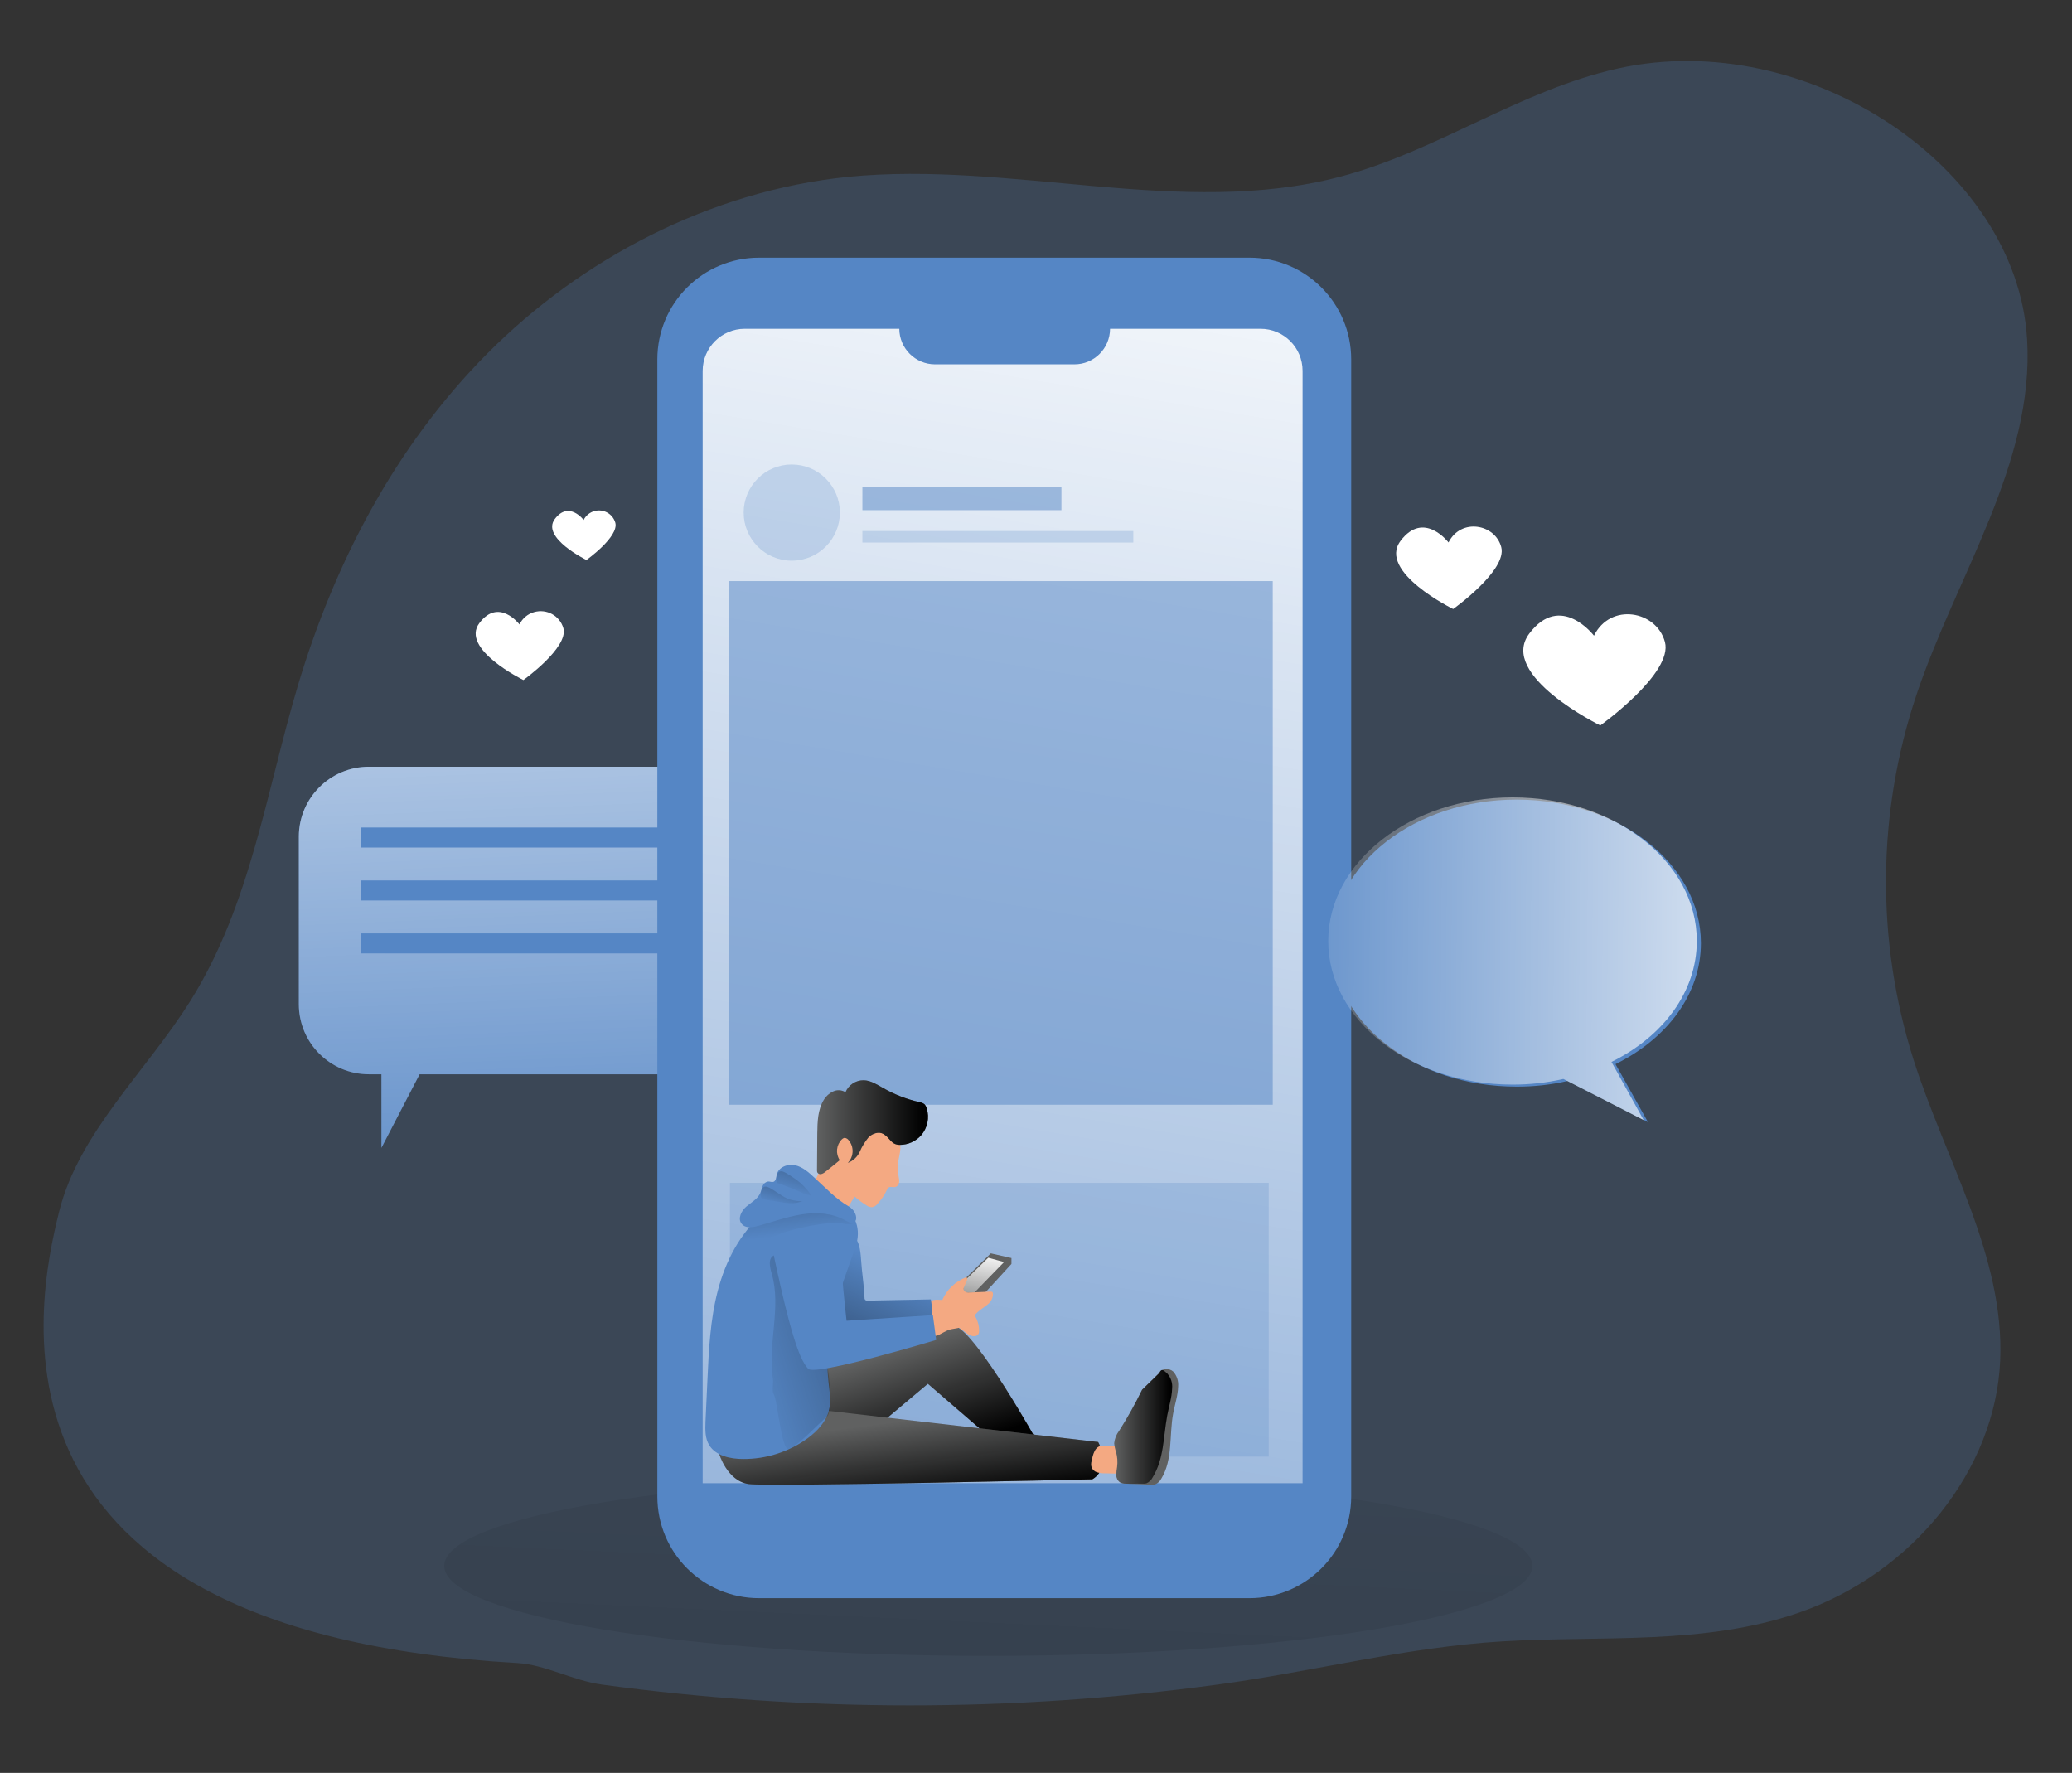 <?xml version="1.0" encoding="utf-8"?>
<!-- Generator: Adobe Illustrator 16.0.0, SVG Export Plug-In . SVG Version: 6.00 Build 0)  -->
<!DOCTYPE svg PUBLIC "-//W3C//DTD SVG 1.1//EN" "http://www.w3.org/Graphics/SVG/1.1/DTD/svg11.dtd">
<svg version="1.1" id="Layer_1" xmlns="http://www.w3.org/2000/svg" xmlns:xlink="http://www.w3.org/1999/xlink" x="0px" y="0px"
	 width="237.667px" height="203.333px" viewBox="0 0 237.667 203.333" enable-background="new 0 0 237.667 203.333"
	 xml:space="preserve">
<rect x="0" y="0" width="237.667" height="203.333" fill="#333333" stroke="none"/>
<path opacity="0.24" fill="#5586C5" enable-background="new    " d="M59.312,190.736c3.298,0.191,6.333,2.015,9.809,2.483
	c23.385,3.161,47.076,3.161,70.452,0c10.984-1.479,21.685-4.302,32.742-4.967c11.352-0.685,23.123,0.486,34.055-3.304
	c13.064-4.53,22.525-16.394,23.061-28.916c0.505-11.944-6.289-23.019-9.944-34.505c-4.315-13.627-4.2-28.27,0.337-41.829
	c4.558-13.614,13.546-26.581,12.695-40.773C231.342,19.07,207.167,3.07,185.599,7.853c-11.3,2.502-20.771,9.51-31.944,12.431
	c-18.146,4.751-37.625-1.874-56.413,0c-15.94,1.639-30.631,9.498-41.311,20.226c-10.669,10.73-17.569,24.146-21.728,38
	c-3.664,12.233-5.429,25.176-12.333,36.231c-5.054,8.1-12.807,15.112-15.075,24.171C4.139,149.538-3.738,187.112,59.312,190.736z"/>
<path fill="#5586C5" d="M34.277,95.97v19.203c0,4.438,3.591,8.031,8.023,8.037l0,0h1.45v8.443l4.379-8.443h33.331
	c4.441,0,8.043-3.6,8.043-8.037V95.97c0-4.438-3.591-8.03-8.022-8.036h-0.01H42.311c-4.433,0-8.034,3.593-8.034,8.023
	C34.277,95.963,34.277,95.963,34.277,95.97z"/>
<linearGradient id="SVGID_1_" gradientUnits="userSpaceOnUse" x1="269.57" y1="-183.223" x2="264.456" y2="-60.519" gradientTransform="matrix(1 0 0 -1 -206 -37.334)">
	<stop  offset="0" style="stop-color:#FFFFFF;stop-opacity:0"/>
	<stop  offset="0.95" style="stop-color:#FFFFFF"/>
</linearGradient>
<path fill="url(#SVGID_1_)" d="M34.277,95.97v19.203c0,4.438,3.591,8.031,8.023,8.037l0,0h1.45v8.443l4.379-8.443h33.331
	c4.441,0,8.043-3.6,8.043-8.037V95.97c0-4.438-3.591-8.03-8.022-8.036h-0.01H42.311c-4.433,0-8.034,3.593-8.034,8.023
	C34.277,95.963,34.277,95.963,34.277,95.97z"/>
<path fill="#5586C5" d="M82.55,94.909H41.397v2.299H82.55V94.909z"/>
<path fill="#5586C5" d="M82.55,100.98H41.397v2.298H82.55V100.98z"/>
<path fill="#5586C5" d="M82.55,107.052H41.397v2.298H82.55V107.052z"/>
<linearGradient id="SVGID_2_" gradientUnits="userSpaceOnUse" x1="320.9" y1="-183.738" x2="295.562" y2="-729.943" gradientTransform="matrix(1 0 0 -1 -206 -37.334)">
	<stop  offset="0" style="stop-color:#010101;stop-opacity:0"/>
	<stop  offset="0.95" style="stop-color:#010101"/>
</linearGradient>
<path fill="url(#SVGID_2_)" d="M113.361,189.917c34.465,0,62.409-4.622,62.409-10.323s-27.943-10.322-62.409-10.322
	c-34.464,0-62.408,4.621-62.408,10.322S78.896,189.917,113.361,189.917z"/>
<path fill="#5586C5" d="M87.067,29.552h56.253c6.449,0,11.668,5.227,11.668,11.667v130.413c0,6.445-5.23,11.665-11.668,11.665
	H87.067c-6.448,0-11.667-5.226-11.667-11.665V41.219C75.4,34.772,80.629,29.552,87.067,29.552z"/>
<linearGradient id="SVGID_3_" gradientUnits="userSpaceOnUse" x1="291.688" y1="-320.626" x2="339.321" y2="-32.777" gradientTransform="matrix(1 0 0 -1 -206 -37.334)">
	<stop  offset="0" style="stop-color:#FFFFFF;stop-opacity:0"/>
	<stop  offset="0.95" style="stop-color:#FFFFFF"/>
</linearGradient>
<path fill="url(#SVGID_3_)" d="M149.411,42.532v127.578H80.598V42.532c0.01-2.662,2.163-4.819,4.83-4.825h17.726
	c0.011,2.249,1.838,4.073,4.085,4.08h15.993c2.258,0.006,4.085-1.818,4.096-4.073v-0.006h17.253
	C147.248,37.707,149.411,39.863,149.411,42.532z"/>
<path opacity="0.24" fill="#5586C5" enable-background="new    " d="M145.526,135.666h-61.8v31.393h61.8V135.666z"/>
<path opacity="0.51" fill="#5586C5" enable-background="new    " d="M145.988,66.646H83.58v60.058h62.408V66.646z"/>
<path fill="#606161" d="M110.096,147.251l3.549-3.501l2.373,0.537v0.677l-3.738,4.074l-3.161,0.147L110.096,147.251z"/>
<linearGradient id="SVGID_4_" gradientUnits="userSpaceOnUse" x1="317.877" y1="-189.411" x2="319.379" y2="-180.318" gradientTransform="matrix(1 0 0 -1 -206 -37.334)">
	<stop  offset="0" style="stop-color:#FFFFFF;stop-opacity:0"/>
	<stop  offset="0.95" style="stop-color:#FFFFFF"/>
</linearGradient>
<path fill="url(#SVGID_4_)" d="M113.361,144.25l1.807,0.498l-3.423,3.52l-1.313,0.013l0.221-1.388L113.361,144.25z"/>
<path fill="#606161" d="M93.356,157.352c0,0,13.641-6.28,16.224-5.274c2.595,1.005,9.494,13.429,9.494,13.429l-4.873-0.1
	l-7.771-6.698l-6.594,5.534l-9.599-0.573L93.356,157.352z"/>
<linearGradient id="SVGID_5_" gradientUnits="userSpaceOnUse" x1="307.577" y1="-192.457" x2="311.725" y2="-205.205" gradientTransform="matrix(1 0 0 -1 -206 -37.334)">
	<stop  offset="0" style="stop-color:#010101;stop-opacity:0"/>
	<stop  offset="0.95" style="stop-color:#010101"/>
</linearGradient>
<path fill="url(#SVGID_5_)" d="M93.356,157.352c0,0,13.641-6.28,16.224-5.274c2.595,1.005,9.494,13.429,9.494,13.429l-4.873-0.1
	l-7.771-6.698l-6.594,5.534l-9.599-0.573L93.356,157.352z"/>
<path fill="#606161" d="M82.478,166.713c0,0,0.924,3.155,3.402,3.495c2.479,0.339,39.411-0.543,39.411-0.543
	c0.609-0.345,1.04-0.955,1.166-1.652c0.283-1.263-0.494-2.625-0.494-2.625l-30.904-3.574L82.478,166.713z"/>
<linearGradient id="SVGID_6_" gradientUnits="userSpaceOnUse" x1="309.975" y1="-200.247" x2="311.308" y2="-210.572" gradientTransform="matrix(1 0 0 -1 -206 -37.334)">
	<stop  offset="0" style="stop-color:#010101;stop-opacity:0"/>
	<stop  offset="0.95" style="stop-color:#010101"/>
</linearGradient>
<path fill="url(#SVGID_6_)" d="M82.478,166.713c0,0,0.924,3.155,3.402,3.495c2.479,0.339,39.411-0.543,39.411-0.543
	c0.609-0.345,1.04-0.955,1.166-1.652c0.283-1.263-0.494-2.625-0.494-2.625l-30.904-3.574L82.478,166.713z"/>
<path fill="#F4A982" d="M107.953,149.088c1.061,0.012,2.09,0.327,2.972,0.905c0.882,0.599,1.407,1.603,1.385,2.669
	c0,0.154-0.041,0.302-0.146,0.425c-0.104,0.104-0.251,0.16-0.399,0.16c-0.84,0.025-1.375-0.949-2.185-1.158
	c-0.525-0.135-1.07,0.066-1.606,0.031c-0.641-0.051-1.229-0.432-1.523-1.011c-0.242-0.487-0.252-1.062-0.032-1.56
	C106.725,149.02,107.407,149.044,107.953,149.088z"/>
<path fill="#5586C5" d="M99.164,148.841c-0.01,0.099,0.021,0.197,0.094,0.271c0.074,0.049,0.168,0.074,0.263,0.062l7.246-0.142
	c0.179,0.875,0.189,1.768,0.031,2.649c-0.021,0.142-0.073,0.283-0.157,0.401c-0.158,0.136-0.357,0.209-0.547,0.209
	c-3.066,0.395-6.079,1.09-9.01,2.07c-0.293,0.136-0.608,0.185-0.934,0.142c-0.588-0.129-0.861-0.812-0.987-1.404
	c-0.42-1.997-0.263-4.067-0.494-6.102c-0.126-0.986-0.315-2.034,0.084-2.939c0.378-0.838,3.078-2.908,3.655-1.578
	c0.378,0.888,0.347,2.219,0.461,3.168C98.996,146.708,99.101,147.774,99.164,148.841z"/>
<linearGradient id="SVGID_7_" gradientUnits="userSpaceOnUse" x1="308.008" y1="-182.265" x2="296.194" y2="-210.812" gradientTransform="matrix(1 0 0 -1 -206 -37.334)">
	<stop  offset="0" style="stop-color:#010101;stop-opacity:0"/>
	<stop  offset="0.95" style="stop-color:#010101"/>
</linearGradient>
<path fill="url(#SVGID_7_)" d="M99.164,148.841c-0.01,0.099,0.021,0.197,0.094,0.271c0.074,0.049,0.168,0.074,0.263,0.062
	l7.246-0.142c0.179,0.875,0.189,1.768,0.031,2.649c-0.021,0.142-0.073,0.283-0.157,0.401c-0.158,0.136-0.357,0.209-0.547,0.209
	c-3.066,0.395-6.079,1.09-9.01,2.07c-0.293,0.136-0.608,0.185-0.934,0.142c-0.588-0.129-0.861-0.812-0.987-1.404
	c-0.42-1.997-0.263-4.067-0.494-6.102c-0.126-0.986-0.315-2.034,0.084-2.939c0.378-0.838,3.078-2.908,3.655-1.578
	c0.378,0.888,0.347,2.219,0.461,3.168C98.996,146.708,99.101,147.774,99.164,148.841z"/>
<path fill="#F4A982" d="M108.069,149.137c0.525-1.239,1.543-2.2,2.804-2.668c0.293,0.505-0.641,1.201-0.242,1.627
	c0.158,0.129,0.367,0.179,0.577,0.142l2.395-0.099c0.074-0.013,0.148,0.006,0.221,0.043c0.042,0.043,0.063,0.104,0.074,0.165
	c0.01,0.488-0.21,0.956-0.599,1.253c-0.378,0.319-0.788,0.548-1.145,0.874c-0.567,0.53-0.935,1.307-1.649,1.652
	c-0.525,0.26-1.165,0.216-1.712,0.418c-0.683,0.248-1.323,0.87-2.016,0.66c-0.336-0.099,0.042-2.064,0.21-2.292
	C107.438,150.375,107.795,149.777,108.069,149.137z"/>
<path fill="#F4A982" d="M98.04,137.243c0.42,0.375,0.882,0.715,1.366,1.01c0.178,0.136,0.399,0.203,0.629,0.203
	c0.252-0.049,0.483-0.19,0.63-0.4c0.441-0.475,0.799-1.011,1.072-1.596c0.032-0.087,0.073-0.167,0.146-0.234
	c0.232-0.197,0.588,0,0.872-0.104c0.21-0.086,0.357-0.283,0.378-0.512c0.021-0.223,0-0.444-0.052-0.659
	c-0.094-0.487-0.116-0.986-0.074-1.48c0.074-0.788,0.389-1.577,0.23-2.354c-0.199-0.672-0.587-1.27-1.123-1.712
	c-0.368-0.377-0.788-0.686-1.25-0.919c-0.546-0.223-1.144-0.339-1.733-0.334c-0.724-0.073-1.449,0.081-2.079,0.444
	c-0.578,0.406-0.914,1.079-1.208,1.725l-2.52,5.498c-0.084,0.142-0.126,0.303-0.126,0.463c0.031,0.142,0.094,0.266,0.179,0.375
	c0.515,0.716,1.176,1.308,1.952,1.721c0.441,0.234,1.198,0.548,1.681,0.251C97.494,138.334,97.705,137.624,98.04,137.243z"/>
<path fill="#606161" d="M105.643,130.229c0.746-0.856,0.998-2.039,0.651-3.13c-0.052-0.172-0.136-0.333-0.263-0.463
	c-0.178-0.13-0.389-0.21-0.599-0.239c-1.439-0.327-2.814-0.864-4.095-1.591c-0.725-0.407-1.449-0.887-2.258-0.912
	c-0.914-0.013-1.743,0.53-2.1,1.375c-0.42-0.265-0.956-0.303-1.407-0.093c-0.451,0.209-0.83,0.548-1.082,0.974
	c-0.692,1.128-0.724,2.508-0.745,3.82l-0.031,4.253c0,0.079,0.01,0.16,0.031,0.234c0.094,0.167,0.284,0.247,0.462,0.197
	c0.178-0.05,0.335-0.143,0.473-0.266c0.556-0.438,1.103-0.876,1.638-1.325c-0.493-0.751-0.399-1.75,0.241-2.39
	c0.074-0.081,0.168-0.137,0.273-0.167c0.179-0.007,0.357,0.073,0.473,0.216c0.682,0.758,0.661,1.916-0.054,2.649
	c0.609-0.234,1.104-0.697,1.366-1.287c0.251-0.593,0.598-1.141,0.997-1.635c0.452-0.455,1.198-0.714,1.744-0.376
	c0.757,0.463,0.851,1.233,1.869,1.233C104.152,131.301,105.023,130.907,105.643,130.229z"/>
<linearGradient id="SVGID_8_" gradientUnits="userSpaceOnUse" x1="299.715" y1="-166.615" x2="312.447" y2="-166.615" gradientTransform="matrix(1 0 0 -1 -206 -37.334)">
	<stop  offset="0" style="stop-color:#010101;stop-opacity:0"/>
	<stop  offset="0.95" style="stop-color:#010101"/>
</linearGradient>
<path fill="url(#SVGID_8_)" d="M105.643,130.229c0.746-0.856,0.998-2.039,0.651-3.13c-0.052-0.172-0.136-0.333-0.263-0.463
	c-0.178-0.13-0.389-0.21-0.599-0.239c-1.439-0.327-2.814-0.864-4.095-1.591c-0.725-0.407-1.449-0.887-2.258-0.912
	c-0.914-0.013-1.743,0.53-2.1,1.375c-0.42-0.265-0.956-0.303-1.407-0.093c-0.451,0.209-0.83,0.548-1.082,0.974
	c-0.692,1.128-0.724,2.508-0.745,3.82l-0.031,4.253c0,0.079,0.01,0.16,0.031,0.234c0.094,0.167,0.284,0.247,0.462,0.197
	c0.178-0.05,0.335-0.143,0.473-0.266c0.556-0.438,1.103-0.876,1.638-1.325c-0.493-0.751-0.399-1.75,0.241-2.39
	c0.074-0.081,0.168-0.137,0.273-0.167c0.179-0.007,0.357,0.073,0.473,0.216c0.682,0.758,0.661,1.916-0.054,2.649
	c0.609-0.234,1.104-0.697,1.366-1.287c0.251-0.593,0.598-1.141,0.997-1.635c0.452-0.455,1.198-0.714,1.744-0.376
	c0.757,0.463,0.851,1.233,1.869,1.233C104.152,131.301,105.023,130.907,105.643,130.229z"/>
<path fill="#5586C5" d="M95.027,158.468c0.125,1.127,0.325,2.273,0.031,3.377c-0.347,1.251-1.302,2.286-2.383,3.087
	c-2.164,1.579-4.768,2.417-7.435,2.403c-1.48,0-3.15-0.375-3.886-1.583c-0.493-0.79-0.462-1.763-0.431-2.681l0.221-4.765
	c0.158-3.457,0.316-6.938,1.198-10.303c0.882-3.36,2.551-6.626,5.313-8.943c0.882-0.789,1.922-1.375,3.056-1.719
	c4.253-1.165,8.904,1.441,7.403,5.731C96.266,148.336,94.375,152.76,95.027,158.468z"/>
<linearGradient id="SVGID_9_" gradientUnits="userSpaceOnUse" x1="291.027" y1="-193.866" x2="340.457" y2="-178.329" gradientTransform="matrix(1 0 0 -1 -206 -37.334)">
	<stop  offset="0" style="stop-color:#010101;stop-opacity:0"/>
	<stop  offset="0.95" style="stop-color:#010101"/>
</linearGradient>
<path fill="url(#SVGID_9_)" d="M88.663,158.189c0.063,0.377-0.137,1.344,0.063,1.671c0.493,0.771,0.882,6.557,1.764,6.335
	c0.893-0.222,3.686-3.186,4.399-3.753c0.631-0.493,0.232-4.937,0-5.707c-0.125-0.319-0.314-0.61-0.556-0.863
	c-0.872-1.127-1.104-2.648-1.124-4.086c-0.021-1.436,0.116-2.896-0.146-4.307c-0.284-1.498-1.218-3.187-2.825-3.52
	c-2.121-0.438-2.143,0.665-1.722,2.121C89.66,149.943,88.011,154.215,88.663,158.189z"/>
<path fill="#F4A982" d="M128.777,166.122c0.24,0.295,0.367,0.672,0.335,1.053c0.032,0.303,0.032,0.605-0.021,0.899
	c-0.052,0.303-0.221,0.573-0.461,0.752c-0.316,0.155-0.651,0.21-0.988,0.174l-0.893-0.025c-0.304,0.013-0.608-0.03-0.902-0.111
	c-0.295-0.086-0.536-0.302-0.642-0.591c-0.063-0.222-0.063-0.456,0-0.679c0.158-0.751,0.368-1.774,1.261-1.78
	C127.076,165.801,128.314,165.709,128.777,166.122z"/>
<path fill="#606161" d="M131.004,159.386c-0.788,1.615-1.66,3.185-2.626,4.702c-0.326,0.419-0.524,0.912-0.578,1.436
	c0.032,0.352,0.105,0.697,0.222,1.028c0.146,0.55,0.188,1.117,0.114,1.678c-0.052,0.313-0.094,0.634-0.094,0.961
	c0,0.326,0.158,0.635,0.431,0.826c0.21,0.104,0.44,0.159,0.683,0.148l2.824,0.116c0.168,0.019,0.337,0.007,0.505-0.03
	c0.314-0.124,0.577-0.364,0.724-0.666c1.334-2.176,0.893-4.949,1.354-7.457c0.19-1.041,0.547-2.059,0.578-3.119
	c0.053-0.628-0.157-1.25-0.578-1.712c-0.462-0.414-1.333-0.377-1.596,0.185"/>
<linearGradient id="SVGID_10_" gradientUnits="userSpaceOnUse" x1="333.821" y1="-200.985" x2="340.468" y2="-200.985" gradientTransform="matrix(1 0 0 -1 -206 -37.334)">
	<stop  offset="0" style="stop-color:#010101;stop-opacity:0"/>
	<stop  offset="0.95" style="stop-color:#010101"/>
</linearGradient>
<path fill="url(#SVGID_10_)" d="M131.004,159.386c-0.788,1.615-1.66,3.188-2.626,4.702c-0.326,0.419-0.524,0.912-0.578,1.437
	c0.032,0.351,0.105,0.696,0.222,1.029c0.146,0.548,0.188,1.115,0.114,1.676c-0.052,0.313-0.094,0.635-0.094,0.962
	c0,0.326,0.158,0.634,0.431,0.825c0.21,0.104,0.44,0.16,0.683,0.148c0.944,0.043,0.872-0.031,1.816,0
	c0.168,0.012,0.347,0,0.515-0.037c0.305-0.124,0.567-0.364,0.714-0.666c1.334-2.176,1.219-4.597,1.681-7.105
	c0.188-1.042,0.535-2.059,0.566-3.118c0.063-0.629-0.146-1.252-0.566-1.714c-0.462-0.419-0.651-0.616-0.903-0.056"/>
<path fill="#5586C5" d="M88.757,143.99c0,0-0.063-4.122,3.623-4.468c3.686-0.338,4.274,3.563,4.148,4.646
	c-0.137,1.085,0.577,7.31,0.577,7.31l9.902-0.646l0.378,2.847c0,0-13.914,4.202-14.691,3.304
	C91.917,156.082,90.952,154.338,88.757,143.99z"/>
<linearGradient id="SVGID_11_" gradientUnits="userSpaceOnUse" x1="297.614" y1="-178.934" x2="295.209" y2="-155.879" gradientTransform="matrix(1 0 0 -1 -206 -37.334)">
	<stop  offset="0" style="stop-color:#010101;stop-opacity:0"/>
	<stop  offset="0.95" style="stop-color:#010101"/>
</linearGradient>
<path fill="url(#SVGID_11_)" d="M84.893,142.203c0,0,2.583,0.234,4.263-0.549c1.681-0.781,6.207-1.664,7.561-1.318
	c1.617,0.413,1.471-0.752,1.471-0.752l-6.291-1.947c0,0-5.513,2.151-5.986,3.05C85.628,141.23,85.292,141.734,84.893,142.203z"/>
<path fill="#5586C5" d="M93.409,135.061c-0.64-0.598-1.333-1.221-2.195-1.417c-0.86-0.197-1.932,0.222-2.121,1.085
	c-0.074,0.313-0.084,0.721-0.378,0.819c-0.179,0.062-0.377-0.043-0.588-0.037c-0.294,0.037-0.546,0.241-0.651,0.524
	c-0.116,0.271-0.168,0.566-0.284,0.831c-0.315,0.679-1.028,1.042-1.596,1.528c-0.557,0.487-0.998,1.351-0.545,1.941
	c0.451,0.592,1.259,0.445,1.922,0.265c1.648-0.449,3.275-1.046,4.977-1.318c1.691-0.266,3.507-0.173,5,0.69
	c1.627,0.955,1.585-0.924,0.419-1.596C95.867,137.514,94.701,136.226,93.409,135.061z"/>
<linearGradient id="SVGID_12_" gradientUnits="userSpaceOnUse" x1="296.86" y1="-174.157" x2="300.652" y2="-160.237" gradientTransform="matrix(1 0 0 -1 -206 -37.334)">
	<stop  offset="0" style="stop-color:#010101;stop-opacity:0"/>
	<stop  offset="0.95" style="stop-color:#010101"/>
</linearGradient>
<path fill="url(#SVGID_12_)" d="M93.083,137.138c-0.431-0.056-0.83-0.191-1.218-0.395c-0.84-0.389-1.701-0.721-2.583-1.011
	c-0.052-0.013-0.094-0.037-0.136-0.067c-0.042-0.049-0.073-0.111-0.084-0.18c-0.073-0.376,0.032-1.078,0.473-1.146
	c0.357-0.056,1.03,0.45,1.313,0.629C91.739,135.522,92.506,136.263,93.083,137.138z"/>
<linearGradient id="SVGID_13_" gradientUnits="userSpaceOnUse" x1="295.418" y1="-175.573" x2="298.41" y2="-164.572" gradientTransform="matrix(1 0 0 -1 -206 -37.334)">
	<stop  offset="0" style="stop-color:#010101;stop-opacity:0"/>
	<stop  offset="0.95" style="stop-color:#010101"/>
</linearGradient>
<path fill="url(#SVGID_13_)" d="M92.096,137.79c-0.419-0.023-0.64,0.469-2.876,0.031c-0.903-0.179-0.851-0.043-1.733-0.332
	c-0.042-0.013-0.084-0.038-0.126-0.068c-0.053-0.049-0.084-0.111-0.084-0.178c-0.073-0.359,0.032-1.079,0.473-1.147
	c0.356-0.056,1.029,0.451,1.313,0.629C89.943,137.292,90.458,137.741,92.096,137.79z"/>
<path opacity="0.24" fill="#5586C5" enable-background="new    " d="M90.815,64.305c3.046,0,5.524-2.47,5.524-5.515
	c0-3.047-2.479-5.516-5.524-5.516c-3.044,0-5.513,2.469-5.513,5.516C85.302,61.835,87.771,64.305,90.815,64.305z"/>
<path opacity="0.51" fill="#5586C5" enable-background="new    " d="M121.751,55.856H98.922v2.656h22.829V55.856z"/>
<path opacity="0.24" fill="#5586C5" enable-background="new    " d="M129.995,60.903H98.922v1.324h31.073V60.903z"/>
<path fill="#5586C5" d="M152.835,108.166c0,9.096,9.472,16.461,21.139,16.461c1.964,0.005,3.917-0.209,5.828-0.647l9.23,4.721
	l-3.728-6.655c5.892-2.903,9.798-8.013,9.798-13.879c0-9.096-9.473-16.46-21.139-16.46
	C162.286,91.706,152.835,99.07,152.835,108.166z"/>
<linearGradient id="SVGID_14_" gradientUnits="userSpaceOnUse" x1="347.367" y1="-146.977" x2="426.201" y2="-147.604" gradientTransform="matrix(1 0 0 -1 -206 -37.334)">
	<stop  offset="0" style="stop-color:#FFFFFF;stop-opacity:0"/>
	<stop  offset="0.95" style="stop-color:#FFFFFF"/>
</linearGradient>
<path fill="url(#SVGID_14_)" d="M152.353,107.933c0,9.096,9.461,16.46,21.139,16.46c1.953,0.006,3.916-0.209,5.828-0.647l9.22,4.722
	l-3.697-6.674c5.892-2.903,9.788-8.014,9.788-13.88c0-9.097-9.462-16.461-21.139-16.461
	C161.813,91.452,152.353,98.836,152.353,107.933z"/>
<path fill="#FFFFFF" d="M166.15,62.216c0,0-2.836-3.729-5.503-0.179c-2.657,3.549,6.038,7.813,6.038,7.813s6.229-4.442,5.514-7.106
	C171.495,60.089,167.579,59.375,166.15,62.216z"/>
<path fill="#FFFFFF" d="M59.585,71.615c0,0-2.374-3.12-4.601-0.148c-2.225,2.964,5.052,6.527,5.052,6.527s5.187-3.71,4.589-5.936
	c-0.411-1.442-1.912-2.269-3.361-1.854C60.53,70.412,59.921,70.924,59.585,71.615z"/>
<path fill="#FFFFFF" d="M182.836,72.908c0,0-3.821-5.022-7.423-0.24c-3.592,4.788,8.148,10.533,8.148,10.533
	s8.379-5.985,7.413-9.571C190.019,70.043,184.737,69.069,182.836,72.908z"/>
<path fill="#FFFFFF" d="M66.946,59.634c0,0-1.701-2.249-3.308-0.105c-1.596,2.146,3.633,4.697,3.633,4.697s3.739-2.668,3.309-4.271
	c-0.294-1.035-1.376-1.633-2.416-1.337C67.64,58.771,67.188,59.141,66.946,59.634z"/>
</svg>
